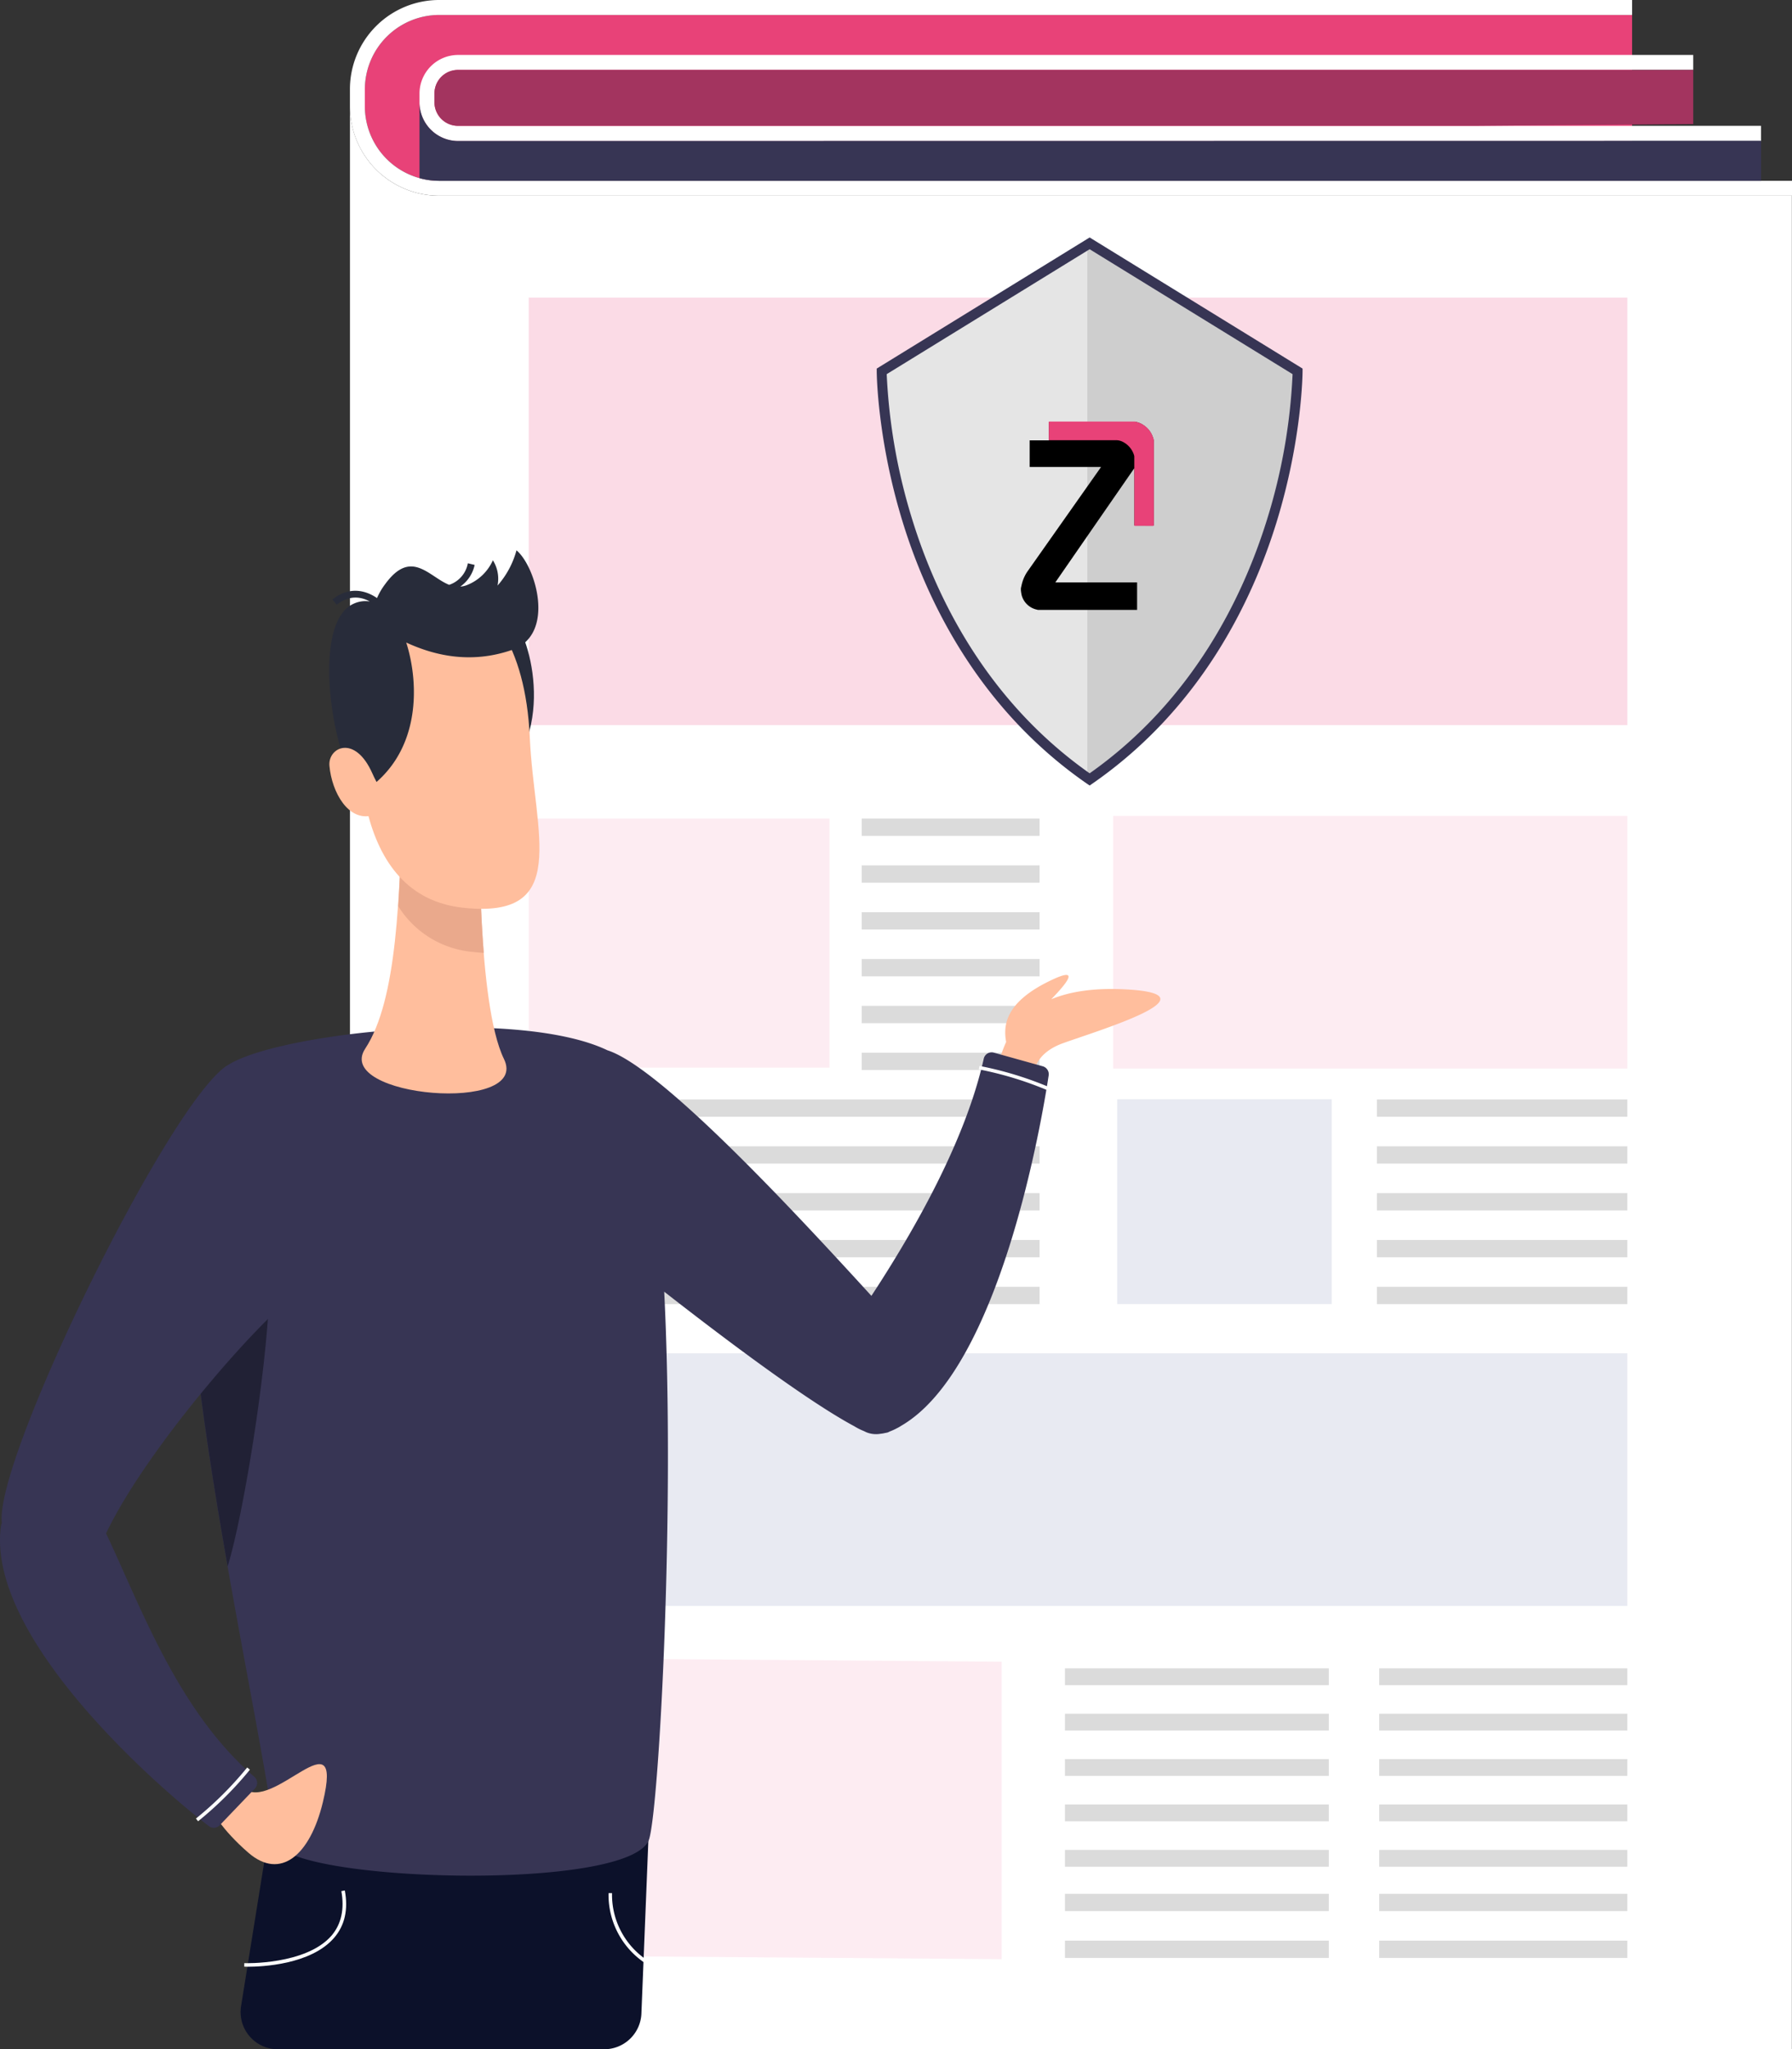 <svg xmlns="http://www.w3.org/2000/svg" viewBox="0 0 556.31 635.83"><rect x="0" y="0" width="556.31" height="635.83" fill="#333333" stroke="none"/><defs><style>.cls-1{fill:#fff;}.cls-2,.cls-5{fill:#e84278;}.cls-3{fill:#373554;}.cls-4{fill:#dbdbdb;}.cls-5,.cls-7{opacity:0.1;}.cls-10,.cls-5,.cls-7,.cls-9{isolation:isolate;}.cls-6{fill:#e8eaf2;}.cls-8{fill:#a3345f;}.cls-9{fill:#e5e5e5;}.cls-10{fill:#cecece;}.cls-11{fill:#0c112a;}.cls-12{fill:#ffbe9d;}.cls-13{fill:#282c3a;}.cls-14{fill:#212135;}.cls-15{fill:#eaa98c;}</style></defs><g id="Calque_2" data-name="Calque 2"><g id="Calque_118" data-name="Calque 118"><path class="cls-1" d="M556.27,60.73v575.1H108.64V33a27.71,27.71,0,0,0,27.72,27.73Z"/><path class="cls-2" d="M506.67,4.64V56.1H136.35A23.11,23.11,0,0,1,113.27,33V27.7A23.11,23.11,0,0,1,136.35,4.64Z"/><path class="cls-1" d="M142.15,21.69h383.5V17.05H142.15a12,12,0,0,0-11.92,12v2.74a12,12,0,0,0,11.92,12H546.69V39.05H142.15a7.32,7.32,0,0,1-7.28-7.31V29A7.31,7.31,0,0,1,142.15,21.69Z"/><path class="cls-1" d="M136.35,4.64H506.67V0H136.35a27.7,27.7,0,0,0-27.72,27.7V33a27.72,27.72,0,0,0,27.72,27.72h420V56.1h-420A23.11,23.11,0,0,1,113.27,33V27.7A23.11,23.11,0,0,1,136.35,4.64Z"/><path class="cls-3" d="M546.7,43.69V56.1H136.35a22.55,22.55,0,0,1-6.12-.83V31.74a12,12,0,0,0,11.92,12Z"/><rect class="cls-4" x="267.51" y="253.98" width="55.22" height="5.37"/><rect class="cls-4" x="267.51" y="268.5" width="55.22" height="5.37"/><rect class="cls-4" x="267.51" y="283.03" width="55.22" height="5.37"/><rect class="cls-4" x="267.51" y="297.56" width="55.22" height="5.37"/><rect class="cls-4" x="267.51" y="312.09" width="55.22" height="5.37"/><rect class="cls-4" x="267.51" y="326.62" width="55.22" height="5.37"/><rect class="cls-4" x="164.13" y="341.14" width="158.6" height="5.37"/><rect class="cls-4" x="164.13" y="355.67" width="158.6" height="5.37"/><rect class="cls-4" x="164.13" y="370.2" width="158.6" height="5.37"/><rect class="cls-4" x="164.13" y="384.73" width="158.6" height="5.37"/><rect class="cls-4" x="164.13" y="399.26" width="158.6" height="5.37"/><rect class="cls-4" x="428.16" y="517.65" width="77.03" height="5.21"/><rect class="cls-4" x="428.16" y="531.73" width="77.03" height="5.21"/><rect class="cls-4" x="428.16" y="545.81" width="77.03" height="5.21"/><rect class="cls-4" x="428.16" y="559.89" width="77.03" height="5.21"/><rect class="cls-4" x="428.16" y="573.98" width="77.03" height="5.21"/><rect class="cls-4" x="428.16" y="587.6" width="77.03" height="5.37"/><rect class="cls-4" x="428.16" y="602.13" width="77.03" height="5.37"/><rect class="cls-4" x="330.6" y="517.65" width="81.92" height="5.21"/><rect class="cls-4" x="330.6" y="531.73" width="81.92" height="5.21"/><rect class="cls-4" x="330.6" y="545.81" width="81.92" height="5.21"/><rect class="cls-4" x="330.6" y="559.89" width="81.92" height="5.21"/><rect class="cls-4" x="330.6" y="573.98" width="81.92" height="5.21"/><rect class="cls-4" x="330.6" y="587.6" width="81.92" height="5.37"/><rect class="cls-4" x="330.6" y="602.13" width="81.92" height="5.37"/><rect class="cls-4" x="427.45" y="341.14" width="77.74" height="5.37"/><rect class="cls-5" x="345.57" y="253.14" width="159.62" height="78.39"/><rect class="cls-6" x="164.13" y="419.89" width="341.07" height="78.39"/><rect class="cls-4" x="427.45" y="355.67" width="77.74" height="5.37"/><rect class="cls-6" x="346.82" y="341.08" width="66.6" height="63.55"/><rect class="cls-4" x="427.45" y="370.2" width="77.74" height="5.37"/><rect class="cls-4" x="427.45" y="384.73" width="77.74" height="5.37"/><rect class="cls-4" x="427.45" y="399.26" width="77.74" height="5.37"/><g class="cls-7"><rect class="cls-2" x="164.13" y="253.98" width="93.39" height="77.29"/></g><polygon class="cls-5" points="164.13 514.47 310.95 515.57 310.95 607.88 164.13 606.78 164.13 514.47"/><g class="cls-7"><rect class="cls-2" x="164.13" y="92.35" width="341.07" height="132.64"/></g><path class="cls-8" d="M525.65,21.69v16.8l-67.86.56H142.15a7.32,7.32,0,0,1-7.28-7.31V29a7.31,7.31,0,0,1,7.28-7.31Z"/><rect class="cls-5" x="164.13" y="92.35" width="341.07" height="132.64"/><path class="cls-9" d="M338.27,75.51l-64.55,39.72s0,81.92,64.55,126.61c64.55-44.69,64.55-126.61,64.55-126.61Z"/><path class="cls-10" d="M338.65,75.51l-1.1.67V241.06l1.1.78c64.55-44.69,64.55-126.61,64.55-126.61Z"/><path d="M316.93,182.51c.16-.69.29-1.38.49-2a11.9,11.9,0,0,1,1.74-3.47L341.6,145.2l.2-.31H319.65v-8.26h6v-.42c0-1.66,0-3.31,0-5,0-.27.05-.37.35-.37,8.64,0,17.28,0,25.92,0a5.69,5.69,0,0,1,2.93,1,7.25,7.25,0,0,1,3.29,4.77,1.35,1.35,0,0,1,0,.35V162.7c0,.42,0,.43-.42.43h-5.19c-.3,0-.37-.09-.37-.38q0-8.52,0-17v-.4l-.08,0Q339.86,163,327.62,180.7H353v8.54H322.19l-.21-.07a6.24,6.24,0,0,1-4.81-4.48,13.32,13.32,0,0,1-.24-1.54Z"/><path class="cls-2" d="M352.13,163.15q0-10.68,0-21.37a2,2,0,0,0-.13-.72,6.89,6.89,0,0,0-3.76-4.12,4.64,4.64,0,0,0-1.81-.36H326l-.41,0c0-1.84,0-3.68,0-5.52,0-.22,0-.26.26-.26h26.58c0,.08.11.06.16.07a7.24,7.24,0,0,1,4.78,3.52,9.73,9.73,0,0,1,.84,2.13q0,13.17,0,26.35c0,.24-.06.3-.3.3Z"/><path class="cls-3" d="M338.27,243.73l-.89-.61c-33.7-23.34-49.64-56.87-57.07-80.89-8.05-26-8.14-46.8-8.14-47v-.87l66.1-40.68.81.5,65.29,40.18v.87c0,.2-.09,21-8.14,47-7.43,24-23.37,57.55-57.08,80.89Zm-63-127.64a179,179,0,0,0,8,45.32c7.22,23.31,22.62,55.75,55,78.53,32.34-22.78,47.73-55.22,55-78.53a178.34,178.34,0,0,0,8-45.32l-63-38.76Z"/><path class="cls-11" d="M86.25,635.83H187.58a11.55,11.55,0,0,0,11.54-11.09l2.47-61.42a11.56,11.56,0,0,0-11.55-12H96.12A11.55,11.55,0,0,0,84.72,561l-9.88,61.42A11.55,11.55,0,0,0,86.25,635.83Z"/><path class="cls-12" d="M310.05,329.88a37.62,37.62,0,0,1,2.3-6.58c-1-5.46,0-12.43,13.63-19,9.58-4.65,5.37.58.38,5.74,5.67-2.35,13.2-3.61,23.37-3.05,28.7,1.6-9.44,12.94-19.84,16.73s-9.07,11.58-9.07,11.58Z"/><path class="cls-13" d="M159.64,192.54c5.78,7,13.71,39.07-9.6,54.09-8.5-5.08-17.25-51.8-3.16-58.36C154.23,184.84,159.64,192.54,159.64,192.54Z"/><path class="cls-3" d="M70.43,330.68c15.32-10.34,90.22-18.2,118.15-4.8h0c16.65,5.33,58.55,50.59,81.94,76.19,13.58-20.68,29.27-48.41,34.87-73.56a2.51,2.51,0,0,1,3.14-1.9l15.18,4.23a2.55,2.55,0,0,1,1.84,2.83c-2.14,14.08-15.11,91-45.81,108.73-.29.19-.58.36-.88.53l-.36.18a17.5,17.5,0,0,1-2.18,1c-.24.1-.46.23-.69.32s-.48.11-.72.17l-.07,0a8.8,8.8,0,0,1-1.48.26,8,8,0,0,1-4.37-.45c-.3-.13-.62-.3-.93-.44a18.32,18.32,0,0,1-2.86-1.45c-15.61-8.36-43.52-29.65-59-41.74,3.41,67.82-1.57,159-4.64,169.73-4.78,16.74-113.55,13.52-115.94.76C78.48,516.25,37.73,352.74,70.43,330.68Z"/><path class="cls-14" d="M83.58,402.21c-1,24.39-8,67.82-12.91,83.82-4.22-23.91-8.22-49.13-10.57-72.21Z"/><path class="cls-12" d="M124.94,245.75c-.8,32.3-1.6,64.46-11.56,79.61s51.43,20.34,43.06,3.19-7.58-72.43-7.58-72.43Z"/><path class="cls-15" d="M125,245.77l23.9,10.36s-.28,19.88,1.29,39.51c-1,0-2.17-.16-3.34-.28a30.34,30.34,0,0,1-23.22-14.19v0C124.35,270,124.68,257.9,125,245.77Z"/><path class="cls-12" d="M164.47,228.81c1.36,30,12.9,56.55-20.79,52.83s-35.49-48-29.71-83.6C117.68,175.12,161.81,170.26,164.47,228.81Z"/><path class="cls-1" d="M325.35,338.35l.45-1a109.26,109.26,0,0,0-21.72-6.62l-.21,1.07A107.88,107.88,0,0,1,325.35,338.35Z"/><path class="cls-12" d="M75.52,554.73c9,8.19,31.42-23.55,24.72,4.41-4,16.64-13.22,24.27-23.09,15.75-8.38-7.23-11.46-13.21-11.46-13.21Z"/><path class="cls-3" d="M.26,473.72a8.64,8.64,0,0,1,.3-1.19s0-.07,0-.11c-2.21-19.84,51.94-130.31,69.89-141.74l16.18,75.24c-16.06,15-43.23,47.81-53.7,69.85,10.71,22.53,22.2,55,46,75.5a2.51,2.51,0,0,1,.19,3.67l-10.9,11.38a2.52,2.52,0,0,1-3.35.29C53,557.71-4.31,509.46.26,473.72Z"/><path class="cls-1" d="M61.49,565.09a109.23,109.23,0,0,0,16.09-16l-.84-.69a107.92,107.92,0,0,1-15.91,15.85Z"/><path class="cls-1" d="M76.86,610.23c4.31,0,19.66-.61,26.88-9,3.3-3.83,4.41-8.77,3.3-14.67l-1.07.2c1,5.56,0,10.19-3,13.76-7.92,9.2-27,8.61-27.14,8.6l0,1.08C75.84,610.22,76.23,610.23,76.86,610.23Z"/><path class="cls-1" d="M202,610.16l.47-1A24.36,24.36,0,0,1,190,587.39h-1.08A25.42,25.42,0,0,0,202,610.16Z"/><path class="cls-13" d="M109.63,187.39a8.67,8.67,0,0,1,5.15-.77c-2.32-1.29-6.08-2.26-10.25,1L103.18,186c5.89-4.65,11.22-2.26,13.86-.43a20.56,20.56,0,0,1,2.54-4.34c8.09-11.09,13.52-2.31,19.86.23a8.71,8.71,0,0,0,5.8-6.69l2.11.51A11,11,0,0,1,142.9,182a6.57,6.57,0,0,0,1.84-.38,14.73,14.73,0,0,0,8.27-7.78,10.74,10.74,0,0,1,1.45,7.84,27.24,27.24,0,0,0,5.88-10.93c6,5,12.29,26.19-1.44,30.92-12.79,4.41-24.07,1.71-32.79-2.31,4,12.45,4.92,34.6-13.32,46.35C104.3,240.67,95.55,194,109.63,187.39Z"/><path class="cls-12" d="M115.61,240c2.78,6.28,7.45,11,0,13S103,245.84,102.27,237.6C101.76,231.91,110.17,227.69,115.61,240Z"/></g></g></svg>